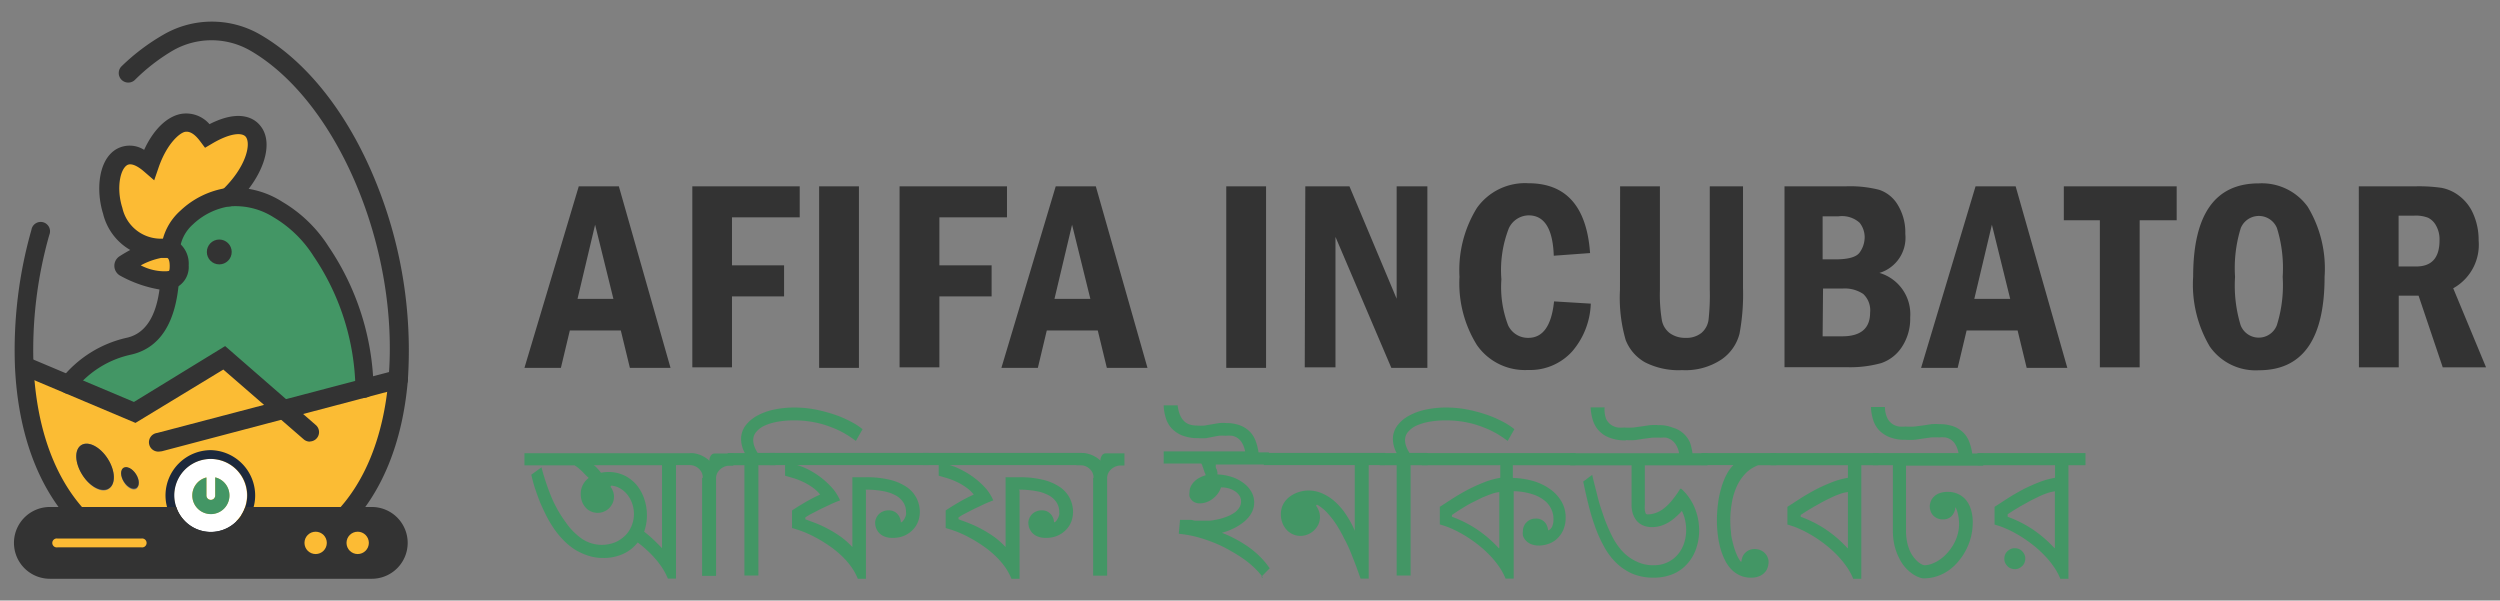 <svg id="Layer_1" data-name="Layer 1" xmlns="http://www.w3.org/2000/svg" viewBox="0 0 179 43"><rect x="0" y="0" width="179" height="43" fill="#808080" stroke="none"/><defs><style>.cls-1{fill:#333;}.cls-2{fill:#439665;}.cls-3{fill:#fff;}.cls-4{fill:#fbbc34;}.cls-5{fill:#fcbb34;}.cls-6{fill:#1d293c;}</style></defs><title>web logo-mobile</title><path class="cls-1" d="M41.44,13.34h2.87l3.7,13H45.1l-.65-2.68H40.8l-.64,2.68H37.55Zm2.48,8.06-1.31-5.31L41.35,21.4Z"/><path class="cls-1" d="M49.57,13.34h7.69v2.22H52.41V19h3.73v2.22H52.41V26.3H49.57Z"/><path class="cls-1" d="M58.65,13.34h2.85v13H58.65Z"/><path class="cls-1" d="M64.41,13.34H72.1v2.22H67.26V19H71v2.22H67.26V26.3H64.41Z"/><path class="cls-1" d="M75.59,13.34h2.87l3.7,13H79.25l-.65-2.68H74.95l-.64,2.68H71.7Zm2.48,8.06-1.31-5.31L75.5,21.4Z"/><path class="cls-1" d="M87.8,13.34h2.85v13H87.8Z"/><path class="cls-1" d="M93.46,13.34h3.16L100,21.39V13.34h2.2v13H99.62l-4-9.38V26.3h-2.2Z"/><path class="cls-1" d="M111.27,21.58l2.63.16a5.51,5.51,0,0,1-1.34,3.43,4.06,4.06,0,0,1-3.16,1.32,4.18,4.18,0,0,1-3.65-1.78,8.36,8.36,0,0,1-1.25-4.89,8.46,8.46,0,0,1,1.24-4.92,4.22,4.22,0,0,1,3.69-1.78q4.06,0,4.42,5l-2.6.19q-.1-2.89-1.8-2.89a1.59,1.59,0,0,0-1.42.93A8.26,8.26,0,0,0,107.5,20a7.67,7.67,0,0,0,.48,3.29,1.56,1.56,0,0,0,1.45.9Q111,24.19,111.27,21.58Z"/><path class="cls-1" d="M116,13.34h2.85v7.41a11.2,11.2,0,0,0,.14,2.18,1.51,1.51,0,0,0,.59.94,1.87,1.87,0,0,0,1.11.32,1.7,1.7,0,0,0,1.13-.35,1.49,1.49,0,0,0,.51-.93,15.91,15.91,0,0,0,.09-2.16V13.34h2.38v7.29a15.43,15.43,0,0,1-.25,3.26,3.19,3.19,0,0,1-1.28,1.84,4.64,4.64,0,0,1-2.83.77,5.29,5.29,0,0,1-2.66-.56,3.15,3.15,0,0,1-1.38-1.59,10.9,10.9,0,0,1-.41-3.6Z"/><path class="cls-1" d="M127.77,13.34h4.43a8.43,8.43,0,0,1,2.35.25,2.45,2.45,0,0,1,1.33,1.08,3.78,3.78,0,0,1,.54,2.08,2.63,2.63,0,0,1-1.85,2.79,3.08,3.08,0,0,1,2.2,3.18,3.67,3.67,0,0,1-.6,2.13A2.87,2.87,0,0,1,134.69,26a8.34,8.34,0,0,1-2.49.29h-4.43Zm2.73,5.23h.92q1.38,0,1.73-.49a1.88,1.88,0,0,0,.36-1.13,1.67,1.67,0,0,0-.36-1,1.89,1.89,0,0,0-1.52-.46H130.5Zm0,5.51h1.4q2,0,2-1.7a1.6,1.6,0,0,0-.49-1.33,2.36,2.36,0,0,0-1.48-.39h-1.4Z"/><path class="cls-1" d="M141.45,13.34h2.87l3.7,13h-2.91l-.65-2.68h-3.65l-.64,2.68h-2.62Zm2.48,8.06-1.31-5.31-1.26,5.31Z"/><path class="cls-1" d="M147.77,13.34h8.08v2.43H153.2V26.3h-2.85V15.77h-2.58Z"/><path class="cls-1" d="M166.44,19.82q0,6.69-4.7,6.69a4,4,0,0,1-3.52-1.7,8.7,8.7,0,0,1-1.19-5q0-6.68,4.7-6.68a4.05,4.05,0,0,1,3.5,1.67A8.55,8.55,0,0,1,166.44,19.82Zm-3,0a9.63,9.63,0,0,0-.41-3.49,1.4,1.4,0,0,0-2.59,0,9.64,9.64,0,0,0-.41,3.49,9.79,9.79,0,0,0,.4,3.47,1.39,1.39,0,0,0,2.59,0A9.55,9.55,0,0,0,163.44,19.82Z"/><path class="cls-1" d="M168.89,13.34H173a11.41,11.41,0,0,1,1.82.11,3,3,0,0,1,1.28.59,3.19,3.19,0,0,1,1,1.31,4.59,4.59,0,0,1,.37,1.87,3.56,3.56,0,0,1-1.82,3.42L178,26.3h-3.1l-1.73-5.13h-1.42V26.3h-2.85Zm2.85,2.1v3.64H173q1.67,0,1.67-1.87a2,2,0,0,0-.25-1.06,1.33,1.33,0,0,0-.57-.56,2.45,2.45,0,0,0-1-.15Z"/><path class="cls-2" d="M50.32,34.2a1,1,0,0,0-.07-.35.9.9,0,0,0-.2-.28.93.93,0,0,0-.31-.2,1,1,0,0,0-.39-.07H48.4v8.13h-.58a4.72,4.72,0,0,0-.37-.72,5.71,5.71,0,0,0-.51-.68,7.25,7.25,0,0,0-.61-.63,8.22,8.22,0,0,0-.67-.56,2.79,2.79,0,0,1-1,.8,3.36,3.36,0,0,1-1.49.31,3.31,3.31,0,0,1-1.1-.18,4.19,4.19,0,0,1-1-.48,4.9,4.9,0,0,1-.82-.71,6.32,6.32,0,0,1-.68-.87,8.22,8.22,0,0,1-.56-1c-.16-.33-.31-.65-.44-1s-.23-.63-.32-.92-.15-.56-.21-.8l.73-.53h0a16.72,16.72,0,0,0,.74,2.2,8.77,8.77,0,0,0,1,1.74A4.59,4.59,0,0,0,41.7,38.6a2.56,2.56,0,0,0,2.34.23,2.35,2.35,0,0,0,.73-.49,2.07,2.07,0,0,0,.46-.71,2.23,2.23,0,0,0,.16-.83,2.2,2.2,0,0,0-.11-.7,2.24,2.24,0,0,0-.32-.63,1.83,1.83,0,0,0-.51-.47,1.51,1.51,0,0,0-.68-.23l-.06.08a1.34,1.34,0,0,1,.18.32,1.06,1.06,0,0,1,.07.39,1.1,1.1,0,0,1-.09.45,1.25,1.25,0,0,1-.25.37,1.09,1.09,0,0,1-.38.25,1.1,1.1,0,0,1-.46.09,1.17,1.17,0,0,1-.46-.1,1.05,1.05,0,0,1-.38-.27,1.29,1.29,0,0,1-.26-.42,1.5,1.5,0,0,1-.1-.55,1.45,1.45,0,0,1,.15-.66,1.49,1.49,0,0,1,.42-.5L41.92,34l-.25-.26-.27-.24a2.27,2.27,0,0,0-.26-.18H37.55v-.87H49.33a1.91,1.91,0,0,1,.32,0,2,2,0,0,1,.39.09,2.21,2.21,0,0,1,.39.18,1.64,1.64,0,0,1,.36.27v0a.63.63,0,0,1,.11-.37.31.31,0,0,1,.27-.15h1.34v.87h-.24a1,1,0,0,0-.39.07,1,1,0,0,0-.32.2.9.9,0,0,0-.21.28.82.82,0,0,0-.08.34v7h-1v-7Zm-7.8-.89a1.54,1.54,0,0,1,.26.24,2.41,2.41,0,0,1,.25.3,2.67,2.67,0,0,1,1.71.21,2.75,2.75,0,0,1,.87.7,3.11,3.11,0,0,1,.53,1,3.64,3.64,0,0,1,.18,1.13,3.54,3.54,0,0,1-.2,1.18,7.93,7.93,0,0,1,.65.55c.21.2.42.41.63.63h0V33.31H42.51Z"/><path class="cls-2" d="M55.53,32.44v.87H54.3v7.9h-1v-7.9H52.1v-.87h1.23a2.2,2.2,0,0,1-.27-1,1.63,1.63,0,0,1,.29-.93,2.56,2.56,0,0,1,.8-.71,4.29,4.29,0,0,1,1.21-.46,6.84,6.84,0,0,1,1.51-.16,7.82,7.82,0,0,1,1.7.18,10.82,10.82,0,0,1,1.45.42,8.51,8.51,0,0,1,1.09.51,4.74,4.74,0,0,1,.65.44l-.48.84a8.18,8.18,0,0,0-.73-.49,6.24,6.24,0,0,0-1-.48,6.88,6.88,0,0,0-1.22-.36,7.34,7.34,0,0,0-1.47-.14,6.55,6.55,0,0,0-1.15.09,4,4,0,0,0-.93.27,1.7,1.7,0,0,0-.62.45.89.89,0,0,0-.23.61,1.42,1.42,0,0,0,.08.43,2.32,2.32,0,0,0,.24.48h1.23Z"/><path class="cls-2" d="M62,35.13v6.31h-.58a4.17,4.17,0,0,0-.51-.91,5.59,5.59,0,0,0-.72-.8,7.29,7.29,0,0,0-.86-.68,9.65,9.65,0,0,0-.92-.56,8.4,8.4,0,0,0-.9-.42,8,8,0,0,0-.8-.26V36.55c.28-.19.59-.38.93-.58a11.94,11.94,0,0,1,1.08-.56,2.63,2.63,0,0,0-.6-.55,4.53,4.53,0,0,0-.69-.39,5,5,0,0,0-.67-.25l-.55-.16V33.3H55.11v-.87H66.49v.87H57.08a4.47,4.47,0,0,1,.91.38A5.8,5.8,0,0,1,59.64,35a3.41,3.41,0,0,1,.51.83c-.2.07-.42.16-.66.27l-.72.34-.66.34a3.77,3.77,0,0,0-.45.27v.13c.29.11.58.21.87.33a8.75,8.75,0,0,1,.87.42,8.36,8.36,0,0,1,.84.53,5.7,5.7,0,0,1,.79.71h0v-5h1a6.92,6.92,0,0,1,1.67.18,3.67,3.67,0,0,1,1.2.51,2.14,2.14,0,0,1,.72.8,2.21,2.21,0,0,1,.24,1,2,2,0,0,1-.12.67,1.71,1.71,0,0,1-.37.59,1.87,1.87,0,0,1-.61.43,2,2,0,0,1-.85.16,1.39,1.39,0,0,1-.61-.11,1,1,0,0,1-.38-.27,1.15,1.15,0,0,1-.2-.34,1.22,1.22,0,0,1-.06-.34.79.79,0,0,1,.07-.34,1,1,0,0,1,.19-.29.89.89,0,0,1,.3-.2,1,1,0,0,1,.39-.08.89.89,0,0,1,.4.08.84.84,0,0,1,.27.21.94.94,0,0,1,.22.56h.06a.64.64,0,0,0,.13-.14.84.84,0,0,0,.11-.19,1,1,0,0,0,.07-.2.71.71,0,0,0,0-.2,1.21,1.21,0,0,0-.2-.7,1.51,1.51,0,0,0-.56-.5,3,3,0,0,0-.91-.3,6.43,6.43,0,0,0-1.22-.1Z"/><path class="cls-2" d="M73,35.13v6.31h-.58a4.17,4.17,0,0,0-.51-.91,5.59,5.59,0,0,0-.72-.8,7.29,7.29,0,0,0-.86-.68,9.65,9.65,0,0,0-.92-.56,8.4,8.4,0,0,0-.9-.42,8,8,0,0,0-.8-.26V36.55c.28-.19.59-.38.93-.58a11.94,11.94,0,0,1,1.08-.56,2.63,2.63,0,0,0-.6-.55,4.53,4.53,0,0,0-.69-.39,5,5,0,0,0-.67-.25l-.55-.16V33.3H66.08v-.87H77.47v.87H68a4.48,4.48,0,0,1,.91.38A5.8,5.8,0,0,1,70.61,35a3.41,3.41,0,0,1,.51.83c-.2.07-.42.16-.66.27l-.72.34-.66.34a3.77,3.77,0,0,0-.45.27v.13c.29.11.58.21.87.33a8.75,8.75,0,0,1,.87.42,8.36,8.36,0,0,1,.84.53,5.7,5.7,0,0,1,.79.71h0v-5h1a6.92,6.92,0,0,1,1.67.18,3.67,3.67,0,0,1,1.2.51,2.14,2.14,0,0,1,.72.8,2.21,2.21,0,0,1,.24,1,2,2,0,0,1-.12.67,1.71,1.71,0,0,1-.37.59,1.87,1.87,0,0,1-.61.43,2,2,0,0,1-.85.16,1.39,1.39,0,0,1-.61-.11,1,1,0,0,1-.38-.27,1.15,1.15,0,0,1-.2-.34,1.22,1.22,0,0,1-.06-.34.79.79,0,0,1,.07-.34,1,1,0,0,1,.19-.29.89.89,0,0,1,.3-.2,1,1,0,0,1,.39-.08.89.89,0,0,1,.4.08.84.84,0,0,1,.27.21.94.94,0,0,1,.22.56h.06a.64.64,0,0,0,.13-.14.84.84,0,0,0,.11-.19,1,1,0,0,0,.07-.2.71.71,0,0,0,0-.2,1.21,1.21,0,0,0-.2-.7,1.51,1.51,0,0,0-.56-.5,3,3,0,0,0-.91-.3,6.43,6.43,0,0,0-1.22-.1Z"/><path class="cls-2" d="M78.3,34.2a.94.94,0,0,0-.07-.34.91.91,0,0,0-.2-.28.94.94,0,0,0-.31-.2,1,1,0,0,0-.39-.07h-.26v-.87h.26a1.88,1.88,0,0,1,.32,0,2.05,2.05,0,0,1,.39.09,2.17,2.17,0,0,1,.39.18,1.65,1.65,0,0,1,.36.27v0a.63.63,0,0,1,.11-.37.31.31,0,0,1,.27-.15h1.34v.87h-.24a1,1,0,0,0-.39.07,1,1,0,0,0-.32.2.9.9,0,0,0-.21.28.82.82,0,0,0-.08.34v7h-1v-7Z"/><path class="cls-2" d="M90.44,41.37a4.4,4.4,0,0,0-.51-.6,6.43,6.43,0,0,0-.75-.65,10.19,10.19,0,0,0-1-.64,8.92,8.92,0,0,0-1.13-.57,11.16,11.16,0,0,0-1.27-.44,8,8,0,0,0-1.38-.25l.09-1,.24,0,.27,0,.29,0,.27.06.23,0h.26c.18,0,.38,0,.59,0a6.13,6.13,0,0,0,.63-.11,4.24,4.24,0,0,0,.6-.19,2.47,2.47,0,0,0,.51-.27,1.31,1.31,0,0,0,.35-.36.82.82,0,0,0,.13-.44.73.73,0,0,0-.13-.44,1.11,1.11,0,0,0-.34-.32,1.65,1.65,0,0,0-.44-.19,1.72,1.72,0,0,0-.44-.06h-.09a1.47,1.47,0,0,1-.26.49,1.83,1.83,0,0,1-.38.36,1.58,1.58,0,0,1-.44.22,1.37,1.37,0,0,1-.43.07.86.86,0,0,1-.34-.06.72.72,0,0,1-.25-.18.78.78,0,0,1-.15-.25.88.88,0,0,1,0-.3.92.92,0,0,1,.09-.42,1.35,1.35,0,0,1,.25-.35,1.4,1.4,0,0,1,.37-.27,2,2,0,0,1,.44-.18s0-.1-.06-.18l-.08-.24a2.41,2.41,0,0,0-.09-.24c0-.08-.06-.13-.08-.18H83.32v-.87h5.83a1.86,1.86,0,0,0-.21-.59,1.07,1.07,0,0,0-.32-.36,1.09,1.09,0,0,0-.41-.17,2.46,2.46,0,0,0-.46,0,3.26,3.26,0,0,0-.49,0l-.43.08-.46.09a3.44,3.44,0,0,1-.57,0,3,3,0,0,1-1.15-.19,2.14,2.14,0,0,1-.76-.51,1.9,1.9,0,0,1-.42-.75,3.39,3.39,0,0,1-.15-.9h1a2.53,2.53,0,0,0,.18.72,1.34,1.34,0,0,0,.31.44,1,1,0,0,0,.42.23,1.86,1.86,0,0,0,.49.06,3.22,3.22,0,0,0,.52,0l.53-.09.53-.09a4.21,4.21,0,0,1,.5,0,2.84,2.84,0,0,1,1,.17,2,2,0,0,1,.7.46,1.87,1.87,0,0,1,.41.67,3.79,3.79,0,0,1,.2.8h.74v.87H87.05l0,.13c0,.06,0,.13.06.2l.06.22c0,.07,0,.13,0,.16a3.86,3.86,0,0,1,1,.17,2.87,2.87,0,0,1,.83.42,2,2,0,0,1,.58.62,1.54,1.54,0,0,1,.22.79,1.57,1.57,0,0,1-.2.77,2.19,2.19,0,0,1-.53.62,3.57,3.57,0,0,1-.74.47,4.83,4.83,0,0,1-.84.32v0a8.17,8.17,0,0,1,1,.46,8.44,8.44,0,0,1,.94.58,6.61,6.61,0,0,1,.82.7,5.74,5.74,0,0,1,.66.8l-.61.62Z"/><path class="cls-2" d="M97,38h0V33.3H90.49v-.87h8.7v.87H98v8.13h-.58l-.31-.86c-.12-.32-.25-.65-.39-1s-.3-.69-.47-1a10.11,10.11,0,0,0-.56-1,6.16,6.16,0,0,0-.65-.84,2.94,2.94,0,0,0-.75-.6l-.06.08a1.64,1.64,0,0,1,.2.37,1.22,1.22,0,0,1,.08.45,1.27,1.27,0,0,1-.11.51,1.44,1.44,0,0,1-.75.72,1.37,1.37,0,0,1-.53.11,1.34,1.34,0,0,1-1-.44,1.48,1.48,0,0,1-.3-.49,1.71,1.71,0,0,1-.11-.61,1.53,1.53,0,0,1,.18-.75,1.65,1.65,0,0,1,.47-.53,2.12,2.12,0,0,1,.64-.32,2.33,2.33,0,0,1,.68-.11,2.42,2.42,0,0,1,1.06.24,3.37,3.37,0,0,1,.92.63,4.53,4.53,0,0,1,.75.91A6.33,6.33,0,0,1,97,38Z"/><path class="cls-2" d="M102.22,32.44v.87H101v7.9h-1v-7.9H98.79v-.87H100a2.2,2.2,0,0,1-.27-1,1.63,1.63,0,0,1,.29-.93,2.56,2.56,0,0,1,.8-.71,4.29,4.29,0,0,1,1.21-.46,6.84,6.84,0,0,1,1.51-.16,7.82,7.82,0,0,1,1.7.18,10.82,10.82,0,0,1,1.45.42,8.51,8.51,0,0,1,1.09.51,4.74,4.74,0,0,1,.65.44l-.48.84a8.18,8.18,0,0,0-.73-.49,6.24,6.24,0,0,0-1-.48,6.88,6.88,0,0,0-1.22-.36,7.34,7.34,0,0,0-1.47-.14,6.55,6.55,0,0,0-1.15.09,4,4,0,0,0-.93.27,1.7,1.7,0,0,0-.62.45.89.89,0,0,0-.23.61,1.42,1.42,0,0,0,.08.43,2.32,2.32,0,0,0,.24.48h1.23Z"/><path class="cls-2" d="M107.35,33.31h-5.54v-.87h11v.87h-4.49v.91a5.87,5.87,0,0,1,1.42.21,4,4,0,0,1,1.2.56,2.85,2.85,0,0,1,.84.88,2.24,2.24,0,0,1,.32,1.19,2.17,2.17,0,0,1-.16.86,1.91,1.91,0,0,1-.43.63,1.72,1.72,0,0,1-.61.38,2.07,2.07,0,0,1-.71.13,1.43,1.43,0,0,1-.59-.11,1.08,1.08,0,0,1-.37-.27.88.88,0,0,1-.19-.34,1.16,1.16,0,0,1,0-.32.78.78,0,0,1,.07-.34.77.77,0,0,1,.19-.28.84.84,0,0,1,.29-.2.94.94,0,0,1,.38-.07.83.83,0,0,1,.39.08.81.81,0,0,1,.27.21.77.77,0,0,1,.15.27.83.83,0,0,1,.06.27h.06a.58.58,0,0,0,.25-.3,1.3,1.3,0,0,0,.08-.49,1.67,1.67,0,0,0-.15-.7,1.7,1.7,0,0,0-.49-.63,2.63,2.63,0,0,0-.89-.46,4.64,4.64,0,0,0-1.32-.21v6.26h-.58a4.42,4.42,0,0,0-.51-.92,6.37,6.37,0,0,0-.72-.85,7.86,7.86,0,0,0-.86-.75,9.16,9.16,0,0,0-.92-.62,7.86,7.86,0,0,0-.9-.46,5.51,5.51,0,0,0-.8-.28V36.29l.91-.59c.33-.21.69-.42,1.06-.62a12.47,12.47,0,0,1,1.16-.53,5.81,5.81,0,0,1,1.2-.34V33.3Zm0,5.92v-4a2.75,2.75,0,0,0-.6.15c-.21.08-.43.16-.65.26l-.65.32c-.22.11-.42.23-.61.34l-.51.32-.37.25V37a8.56,8.56,0,0,1,1.74.87,8.7,8.7,0,0,1,1.62,1.39Z"/><path class="cls-2" d="M116.4,31.53a3,3,0,0,1-1.18-.2,1.93,1.93,0,0,1-1.18-1.27,3.64,3.64,0,0,1-.15-.89h1A1.93,1.93,0,0,0,115,30a1.12,1.12,0,0,0,.37.43,1.19,1.19,0,0,0,.46.18,2.74,2.74,0,0,0,.46,0,4.91,4.91,0,0,0,.66,0l.6-.08.59-.09a4.53,4.53,0,0,1,.63,0,2.53,2.53,0,0,1,1,.18A1.89,1.89,0,0,1,121,31.68a3.67,3.67,0,0,1,.18.77h1.08v.87h-4.49v2.84a2.57,2.57,0,0,0,0,.36.78.78,0,0,0,.06.23.13.13,0,0,0,.13.08,1.77,1.77,0,0,0,.61-.11,2.09,2.09,0,0,0,.58-.33,3.63,3.63,0,0,0,.57-.57,7.19,7.19,0,0,0,.58-.82h.08a3.43,3.43,0,0,1,.56.63,3.91,3.91,0,0,1,.4.73,4.44,4.44,0,0,1,.24.79,4.58,4.58,0,0,1,.08.82,4,4,0,0,1-.2,1.26,3.08,3.08,0,0,1-.6,1.08,2.87,2.87,0,0,1-1,.76,3.56,3.56,0,0,1-1.48.29,3.83,3.83,0,0,1-1.52-.29,4,4,0,0,1-1.16-.79,5,5,0,0,1-.87-1.18,9.48,9.48,0,0,1-.64-1.44,15.83,15.83,0,0,1-.47-1.58q-.2-.81-.36-1.6L114,34h0c.12.53.25,1,.39,1.57s.3,1,.47,1.51a12.3,12.3,0,0,0,.58,1.34,4.72,4.72,0,0,0,.75,1.08,3.18,3.18,0,0,0,1,.71,2.62,2.62,0,0,0,1.19.26,2.21,2.21,0,0,0,1.77-.79,2.4,2.4,0,0,0,.44-.82,3,3,0,0,0,.14-.94,3.24,3.24,0,0,0-.08-.69,2.64,2.64,0,0,0-.23-.65A3.38,3.38,0,0,1,120,37a3.08,3.08,0,0,1-.51.39,2.55,2.55,0,0,1-.58.26,2.12,2.12,0,0,1-.63.09,1.53,1.53,0,0,1-.68-.14,1.27,1.27,0,0,1-.45-.36,1.6,1.6,0,0,1-.25-.5,2.11,2.11,0,0,1-.08-.55V33.32h-4.4v-.87h7.8a1.64,1.64,0,0,0-.2-.57,1.22,1.22,0,0,0-.32-.36,1.18,1.18,0,0,0-.38-.18,1.56,1.56,0,0,0-.39,0,6.46,6.46,0,0,0-.66,0l-.61.08-.59.09a4.53,4.53,0,0,1-.63,0Z"/><path class="cls-2" d="M121.82,33.31v-.87h5.36v.87h-1.29a2.36,2.36,0,0,0-.91.59,3.32,3.32,0,0,0-.63.93A4.92,4.92,0,0,0,124,36a7.16,7.16,0,0,0-.06,2.1c0,.28.08.55.14.8a5.41,5.41,0,0,0,.23.72,2.94,2.94,0,0,0,.32.59h.06a1,1,0,0,1,.06-.3.8.8,0,0,1,.17-.29,1,1,0,0,1,.29-.22,1,1,0,0,1,.42-.09,1.11,1.11,0,0,1,.41.08,1,1,0,0,1,.32.21.94.94,0,0,1,.2.3.88.88,0,0,1,.07.36,1.34,1.34,0,0,1-.06.35.93.93,0,0,1-.2.36,1.11,1.11,0,0,1-.39.28,1.49,1.49,0,0,1-.63.11,1.83,1.83,0,0,1-.77-.16,2,2,0,0,1-.62-.44,2.57,2.57,0,0,1-.46-.67,4.59,4.59,0,0,1-.32-.84,6.39,6.39,0,0,1-.19-1,8.17,8.17,0,0,1-.06-1,9.55,9.55,0,0,1,.08-1.19,6.62,6.62,0,0,1,.23-1.11,4.86,4.86,0,0,1,.37-.95,2.73,2.73,0,0,1,.5-.7h-2.24Z"/><path class="cls-2" d="M132.31,33.31h-5.54v-.87h7.73v.87h-1.23v8.13h-.58a4.42,4.42,0,0,0-.51-.92,6.37,6.37,0,0,0-.72-.85,7.86,7.86,0,0,0-.86-.75,9.16,9.16,0,0,0-.92-.62,7.86,7.86,0,0,0-.9-.46,5.51,5.51,0,0,0-.8-.28V36.29l.91-.59c.33-.21.69-.42,1.06-.62a12.47,12.47,0,0,1,1.16-.53,5.79,5.79,0,0,1,1.2-.34V33.3Zm0,5.92v-4a2.8,2.8,0,0,0-.55.13,5.76,5.76,0,0,0-.63.26c-.22.11-.44.21-.66.33l-.63.35-.53.32-.38.25V37a8.57,8.57,0,0,1,1.74.87,8.71,8.71,0,0,1,1.62,1.39h0Z"/><path class="cls-2" d="M134.1,33.31v-.87h6.13a1.86,1.86,0,0,0-.21-.59,1.07,1.07,0,0,0-.32-.36,1.09,1.09,0,0,0-.41-.17,2.46,2.46,0,0,0-.46,0,5.08,5.08,0,0,0-.56,0l-.58.08-.61.09a4.82,4.82,0,0,1-.64,0,3,3,0,0,1-1.15-.19,2.13,2.13,0,0,1-.76-.51,1.9,1.9,0,0,1-.42-.75,3.41,3.41,0,0,1-.15-.9h1a1.93,1.93,0,0,0,.17.79,1.12,1.12,0,0,0,.37.43,1.18,1.18,0,0,0,.47.18,2.82,2.82,0,0,0,.47,0,4.8,4.8,0,0,0,.65,0l.61-.08.59-.09a4.25,4.25,0,0,1,.61,0,2.81,2.81,0,0,1,1,.17,2,2,0,0,1,.7.46,1.86,1.86,0,0,1,.41.67,3.74,3.74,0,0,1,.2.8H142v.87h-5.53V38a4,4,0,0,0,.08.82,3.36,3.36,0,0,0,.2.63,2.1,2.1,0,0,0,.28.46,2.2,2.2,0,0,0,.3.32,1.51,1.51,0,0,0,.27.18.58.58,0,0,0,.19.06,1.58,1.58,0,0,0,.55-.11,2.51,2.51,0,0,0,.56-.3,2.9,2.9,0,0,0,.52-.46,3.74,3.74,0,0,0,.44-.6,3,3,0,0,0,.3-.71,2.73,2.73,0,0,0,.11-.8,3.23,3.23,0,0,0-.06-.58,2.33,2.33,0,0,0-.18-.57H140a.72.72,0,0,1-.06.28,1,1,0,0,1-.16.28.76.76,0,0,1-.27.21.88.88,0,0,1-.39.08,1,1,0,0,1-.39-.07.9.9,0,0,1-.3-.2.82.82,0,0,1-.19-.3,1,1,0,0,1-.07-.35,1,1,0,0,1,.06-.33.86.86,0,0,1,.2-.34,1.08,1.08,0,0,1,.39-.27,1.59,1.59,0,0,1,.63-.11,1.7,1.7,0,0,1,.83.19,1.57,1.57,0,0,1,.56.49,2.12,2.12,0,0,1,.31.69,3.2,3.2,0,0,1,.1.78,4.48,4.48,0,0,1-.11,1,4.37,4.37,0,0,1-.33.92,4.14,4.14,0,0,1-.53.83,3.74,3.74,0,0,1-.7.68,3.16,3.16,0,0,1-.87.45,2.94,2.94,0,0,1-1,.16,1,1,0,0,1-.27-.06,2.17,2.17,0,0,1-.43-.21,3,3,0,0,1-.49-.4A2.79,2.79,0,0,1,136,40a3.87,3.87,0,0,1-.34-.89,4.65,4.65,0,0,1-.13-1.19V33.31H134.1Z"/><path class="cls-2" d="M147.13,33.31h-5.54v-.87h7.73v.87H148.1v8.13h-.58a4.42,4.42,0,0,0-.51-.92,6.37,6.37,0,0,0-.72-.85,7.86,7.86,0,0,0-.86-.75,9.16,9.16,0,0,0-.92-.62,7.86,7.86,0,0,0-.9-.46,5.51,5.51,0,0,0-.8-.28V36.29l.91-.59c.33-.21.69-.42,1.06-.62a12.47,12.47,0,0,1,1.16-.53,5.81,5.81,0,0,1,1.2-.34V33.3ZM143.51,40a.81.81,0,0,1,.06-.3.69.69,0,0,1,.16-.23,1.05,1.05,0,0,1,.23-.16.7.7,0,0,1,.3-.06.82.82,0,0,1,.3.06.69.69,0,0,1,.23.16,1.05,1.05,0,0,1,.16.23.69.69,0,0,1,.06.3.82.82,0,0,1-.06.3.68.68,0,0,1-.16.23,1.05,1.05,0,0,1-.23.16.69.69,0,0,1-.3.06.82.82,0,0,1-.3-.06.6.6,0,0,1-.23-.16.77.77,0,0,1-.16-.23.67.67,0,0,1-.06-.3m3.62-.82v-4a2.8,2.8,0,0,0-.55.13,5.76,5.76,0,0,0-.63.26c-.22.11-.44.21-.66.33l-.63.35-.53.32-.38.25V37a8.57,8.57,0,0,1,1.74.87,8.68,8.68,0,0,1,1.62,1.39h0Z"/><polygon class="cls-2" points="5.47 27.04 7.11 25.62 8.8 25.07 9.93 24.53 10.83 23.8 11.96 21.8 12.15 20.07 12.8 19.44 12.82 18.64 12.47 17.76 12.18 16.61 13.06 15.86 14.32 14.9 15.45 14.31 16.59 14.02 19.15 14.56 21.51 15.98 22.86 17.82 24 19.79 24.81 21.7 25.91 24.79 26.11 27.81 18.99 29.96 5.67 31.48 4.24 28.48 5.47 27.04"/><polygon class="cls-3" points="13.16 33.18 13.77 32.86 14.72 32.67 15.53 32.58 16.76 33.18 17.34 33.53 17.91 34.63 17.91 35.86 17.71 36.98 16.54 38.07 14.76 38.39 13.6 38.01 12.81 37.44 12.26 36.39 12.14 35.35 12.3 34.69 12.58 33.95 12.76 33.45 13.16 33.18"/><path class="cls-4" d="M15.41,34.18v1.29a.31.31,0,1,1-.63,0V34.18a1.33,1.33,0,1,0,.63,0ZM27.8,27.37l-1,.27-.67.18-.65.17L21.1,29.13h0l-.78.21-.61-.53-3.66-3.18L9.65,29.53,5.55,27.8l-.64-.27-.61-.26h0l-1.87-.79-.68-.29h0c0,.25,0,.5,0,.74h0A17.09,17.09,0,0,0,5,36.3c.16.2.33.4.5.59s.28.3.43.45h7.32l-.06-.06a2.6,2.6,0,0,1-.31-.39,2.47,2.47,0,0,1-.28-.59,2.57,2.57,0,0,1-.14-.83,2.61,2.61,0,0,1,5.22,0,2.61,2.61,0,0,1-.42,1.41,2.3,2.3,0,0,1-.31.39l-.06.06h7.42l.43-.45c.17-.19.34-.39.49-.59a16.53,16.53,0,0,0,3.15-8.41c0-.23,0-.47.07-.71ZM9.77,35c-.23.15-.64-.05-.89-.46s-.27-.85,0-1,.64.05.89.46S10,34.8,9.77,35ZM5.82,31.87c.5-.32,1.35.11,1.9,1S8.3,34.65,7.8,35s-1.35-.11-1.9-1S5.32,32.19,5.82,31.87Z"/><path class="cls-5" d="M11.8,17.76a1.34,1.34,0,0,1,.38.06c.39.13.66.49.66,1.21a.92.92,0,0,1-.7,1c-1,.24-2.68-.61-3.27-.92a.14.14,0,0,1,0-.24,7.72,7.72,0,0,1,2.61-1.12l.32,0Z"/><path class="cls-5" d="M13.34,15.58a3.5,3.5,0,0,0-1.15,2.25,1.34,1.34,0,0,0-.38-.06h0l-.32,0c-5,.13-4.54-9.19-.82-6,.94-2.7,2.65-4,4.12-2.05,4.06-2.4,4.74,1.3,1.53,4.38A5.51,5.51,0,0,0,13.34,15.58Z"/><path class="cls-6" d="M15.1,32.23a3.25,3.25,0,0,0-3.25,3.24,3.14,3.14,0,0,0,.11.83,3,3,0,0,0,.22.59,3.19,3.19,0,0,0,.23.39l0,.06a3.23,3.23,0,0,0,5.3,0l0-.06a2.88,2.88,0,0,0,.23-.39,3,3,0,0,0,.22-.59,3.14,3.14,0,0,0,.11-.83A3.25,3.25,0,0,0,15.1,32.23Zm2.19,4.66a2.3,2.3,0,0,1-.31.39l-.06.06a2.6,2.6,0,0,1-3.65,0l-.06-.06a2.6,2.6,0,0,1-.31-.39,2.47,2.47,0,0,1-.28-.59,2.57,2.57,0,0,1-.14-.83,2.61,2.61,0,0,1,5.22,0,2.61,2.61,0,0,1-.42,1.41Z"/><path class="cls-2" d="M16.43,35.48a1.33,1.33,0,1,1-1.65-1.29v1.29a.31.31,0,1,0,.63,0V34.18A1.33,1.33,0,0,1,16.43,35.48Z"/><circle class="cls-1" cx="15.7" cy="18.04" r="0.89"/><ellipse class="cls-1" cx="9.3" cy="34.22" rx="0.51" ry="0.86" transform="translate(-16.97 10.4) rotate(-32.6)"/><ellipse class="cls-1" cx="6.81" cy="33.42" rx="1.08" ry="1.84" transform="translate(-16.95 8.95) rotate(-32.63)"/><path class="cls-1" d="M5.95,38a.67.67,0,0,1-.47-.19c-2.66-2.65-4.19-6.65-4.41-11.59a31.45,31.45,0,0,1,1.18-9.76.67.67,0,1,1,1.28.36A30.11,30.11,0,0,0,2.4,26.17c.21,4.6,1.59,8.3,4,10.7A.67.67,0,0,1,5.95,38Z"/><path class="cls-1" d="M24.34,38a.67.67,0,0,1-.47-1.14c2.24-2.22,3.6-5.59,3.95-9.74.79-9.32-3.64-19.85-9.87-23.48a5.57,5.57,0,0,0-5.61,0A13.75,13.75,0,0,0,9.65,5.73a.67.67,0,1,1-.93-1A15.08,15.08,0,0,1,11.67,2.5a6.91,6.91,0,0,1,7,0c3.33,1.94,6.25,5.65,8.21,10.45a32,32,0,0,1,2.32,14.3c-.38,4.47-1.88,8.12-4.34,10.57A.66.66,0,0,1,24.34,38Z"/><path class="cls-1" d="M4.91,28.2a.67.67,0,0,1-.52-1.08,8.3,8.3,0,0,1,4.7-2.94c1.42-.32,2.23-1.72,2.4-4.16a.67.67,0,0,1,1.33,0v0c-.21,3.09-1.37,4.9-3.43,5.37a7,7,0,0,0-4,2.47A.67.67,0,0,1,4.91,28.2Z"/><path class="cls-1" d="M26.11,28.48h0a.67.67,0,0,1-.66-.67,17.38,17.38,0,0,0-3-9.47,8.5,8.5,0,0,0-2.84-2.77,5.11,5.11,0,0,0-3.2-.79,4.89,4.89,0,0,0-2.61,1.3,2.83,2.83,0,0,0-.93,1.82.67.67,0,0,1-1.33-.14,4.16,4.16,0,0,1,1.37-2.67,6.19,6.19,0,0,1,3.32-1.63,6.39,6.39,0,0,1,4,1,9.84,9.84,0,0,1,3.3,3.2,18.7,18.7,0,0,1,3.22,10.21A.67.67,0,0,1,26.11,28.48Z"/><path class="cls-1" d="M12.93,17.49h0a1.53,1.53,0,0,0-.53-.3l-.07,0a1.81,1.81,0,0,0-.45-.07h-.22l-.21,0h0a5.41,5.41,0,0,0-1.34.4c-.26.11-.52.24-.75.36s-.57.32-.77.45a.81.81,0,0,0,0,1.4,8.89,8.89,0,0,0,2.84,1l.37,0a2.3,2.3,0,0,0,.53-.06,1.53,1.53,0,0,0,.47-.19h0A1.65,1.65,0,0,0,13.51,19,1.92,1.92,0,0,0,12.93,17.49ZM12,19.42A3.71,3.71,0,0,1,10.08,19a5.15,5.15,0,0,1,1.45-.53h.3l.14,0h0c.06,0,.18.13.18.57s-.07.35-.15.38Z"/><path class="cls-1" d="M11.38,18.45a4.12,4.12,0,0,1-4-3.15c-.5-1.6-.37-3.75.87-4.57a1.92,1.92,0,0,1,2.07,0C11,9.24,12,8.31,13,8.15a2.21,2.21,0,0,1,2,.74c2.3-1.17,3.32-.31,3.66.14,1,1.26.18,3.66-1.82,5.57a.67.67,0,1,1-.92-1c1.7-1.63,2.07-3.29,1.68-3.8-.25-.32-1.09-.3-2.41.48l-.51.3-.36-.48c-.37-.49-.72-.72-1.07-.66s-1.28.79-1.89,2.54l-.32.93-.74-.64c-.3-.26-.86-.66-1.21-.44-.51.33-.76,1.71-.33,3.05a2.82,2.82,0,0,0,2.79,2.21l.26,0h.08a.67.67,0,0,1,0,1.33l-.35,0Z"/><path class="cls-1" d="M22.19,31.62a.67.67,0,0,1-.44-.16l-5.76-5L9.7,30.28,1.48,26.81A.67.67,0,0,1,2,25.58l7.59,3.2,6.53-4,6.5,5.66a.67.67,0,0,1-.44,1.17Z"/><path class="cls-1" d="M11.42,32.33A.67.67,0,0,1,11.25,31l17.06-4.48a.67.67,0,1,1,.34,1.29L11.59,32.31Z"/><path class="cls-1" d="M29.19,38.87a2.57,2.57,0,0,1-2.57,2.57H3.57a2.57,2.57,0,0,1,0-5.14h9.05a2.47,2.47,0,0,0,.28.59,2.6,2.6,0,0,0,.31.39l.06.06a2.6,2.6,0,0,0,3.65,0l.06-.06a2.3,2.3,0,0,0,.31-.39,2.59,2.59,0,0,0,.28-.59h9.05A2.57,2.57,0,0,1,29.19,38.87Z"/><path class="cls-5" d="M10.12,39.19h-6a.32.32,0,1,1,0-.63h6a.32.32,0,1,1,0,.63Z"/><circle class="cls-5" cx="22.6" cy="38.87" r="0.8"/><circle class="cls-5" cx="25.61" cy="38.87" r="0.8"/></svg>